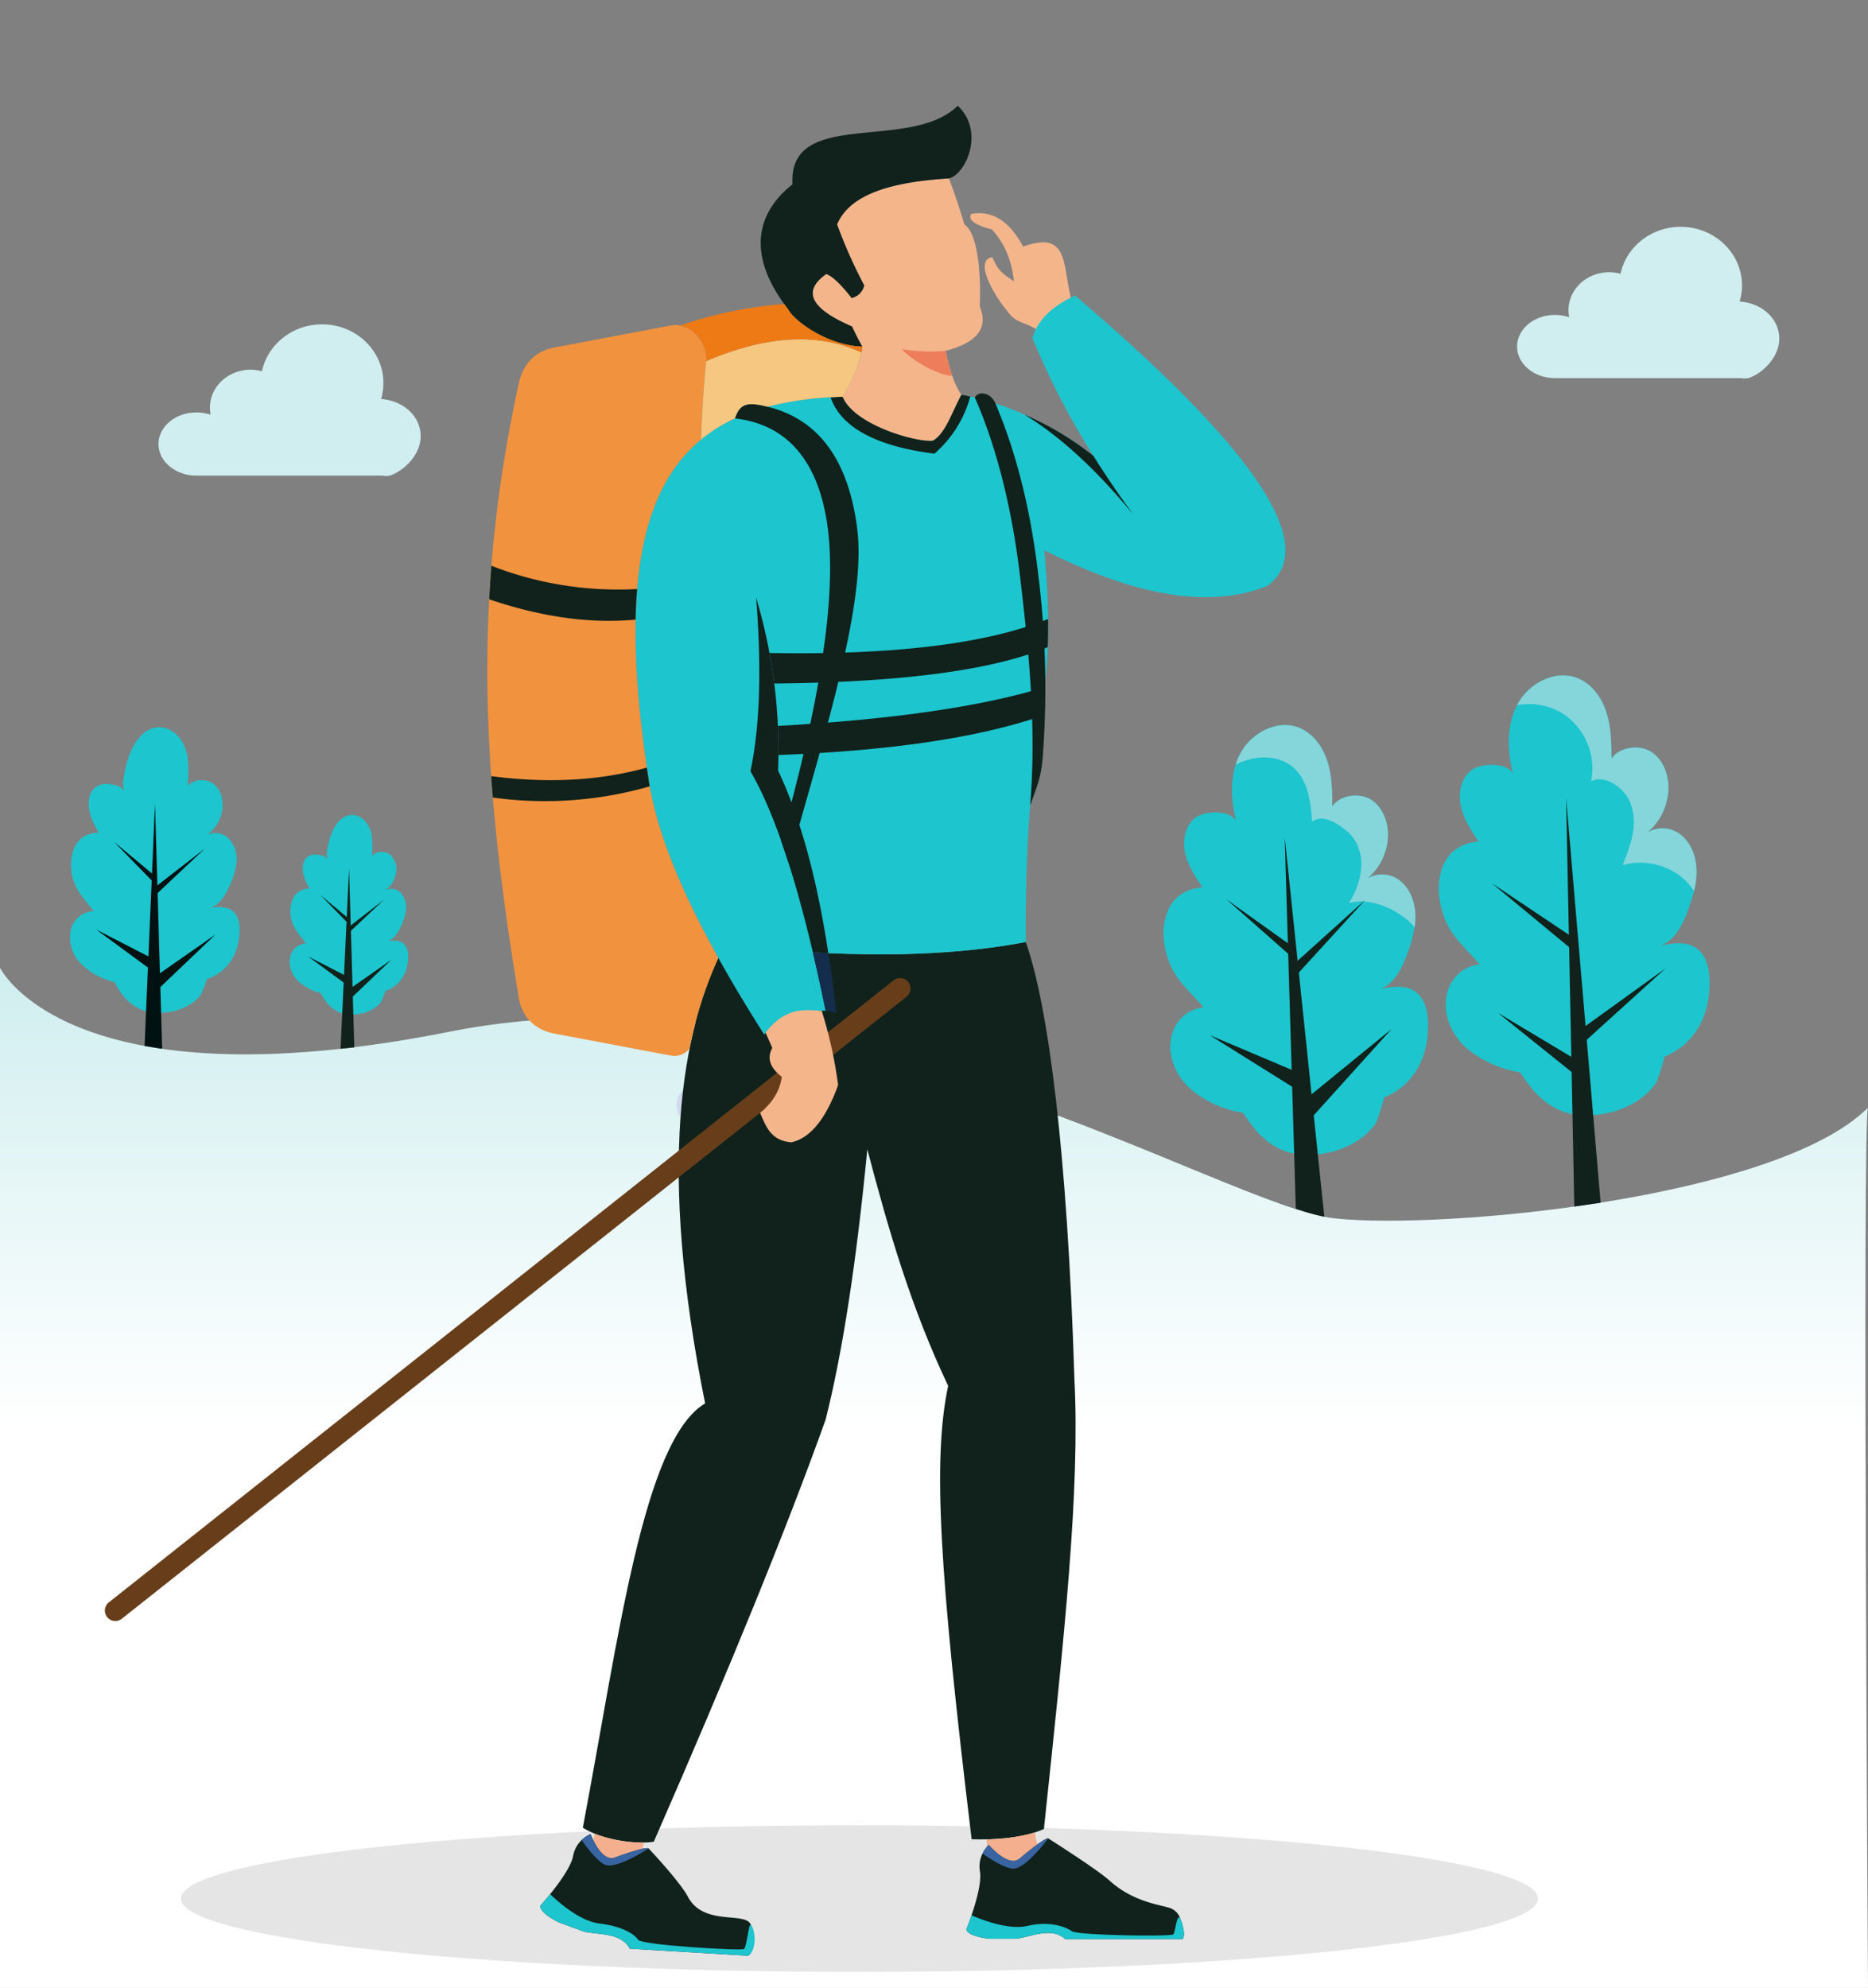 <svg xmlns="http://www.w3.org/2000/svg" xmlns:xlink="http://www.w3.org/1999/xlink" width="641" height="682" viewBox="0 0 641 682">
  <rect x="0" y="0" width="641" height="682" fill="#808080" stroke="none"/>
  <defs>
    <linearGradient id="linear-gradient" x1="0.5" x2="0.5" y2="0.452" gradientUnits="objectBoundingBox">
      <stop offset="0" stop-color="#d0eeef"/>
      <stop offset="1" stop-color="#fff"/>
    </linearGradient>
    <clipPath id="clip-path">
      <rect id="Rectangle_6515" data-name="Rectangle 6515" width="641" height="682" rx="10" transform="translate(245 652)" fill="#eaf6f6"/>
    </clipPath>
  </defs>
  <g id="Group_25138" data-name="Group 25138" transform="translate(-289 -631)">
    <path id="Path_26557" data-name="Path 26557" d="M-14585,710s23,48,154,22,266,60,304,64,152-7,183-38c-2,2,0,302,0,302h-641Z" transform="translate(14874 253)" fill="url(#linear-gradient)"/>
    <g id="Mask_Group_67" data-name="Mask Group 67" transform="translate(44 -21)" clip-path="url(#clip-path)">
      <g id="Group_17574" data-name="Group 17574" transform="translate(-320.501 493.27)">
        <path id="Path_26473" data-name="Path 26473" d="M1184.584,295.7a15.256,15.256,0,0,1,4.888.793,12.324,12.324,0,0,1-.245-2.444c0-7.178,6.236-13,13.928-13a14.834,14.834,0,0,1,3.925.524c1.947-9.187,10.439-16.1,20.626-16.1,11.625,0,21.046,9.006,21.046,20.116a19.293,19.293,0,0,1-.8,5.507c7.607.514,13.59,5.858,13.59,12.753s-6.592,12.38-10.646,13.515a5.87,5.87,0,0,1-2.414,0h-63.9c-7.178,0-13-4.851-13-10.833S1177.406,295.7,1184.584,295.7Z" transform="translate(-85.49 -28.92)" fill="#d0eeef" fill-rule="evenodd"/>
        <path id="Path_26474" data-name="Path 26474" d="M663.059,381.011a15.293,15.293,0,0,1,4.891.793,12.061,12.061,0,0,1-.249-2.444c0-7.178,6.236-13,13.925-13a14.81,14.81,0,0,1,3.928.526c1.947-9.187,10.443-16.1,20.627-16.1,11.62,0,21.045,9.007,21.045,20.118a19.279,19.279,0,0,1-.8,5.507c7.6.514,13.591,5.856,13.591,12.752s-6.592,12.379-10.647,13.514a5.875,5.875,0,0,1-2.413,0h-63.9c-7.179,0-13-4.85-13-10.832S655.88,381.011,663.059,381.011Z" transform="translate(-30.163 -80.782)" fill="#d0eeef" fill-rule="evenodd"/>
        <path id="Path_26475" data-name="Path 26475" d="M894.01,1346.781c-128.586,0-232.825,11.26-232.825,25.147s104.239,25.153,232.825,25.153,232.827-11.259,232.827-25.153S1022.594,1346.781,894.01,1346.781Z" transform="translate(-33.579 -561.85)" fill="#707070" fill-rule="evenodd" opacity="0.18"/>
        <path id="Path_26489" data-name="Path 26489" d="M1077.785,763.682s3.369-.868,3.73-5.814a3.86,3.86,0,0,0-.742-3.007c-.79-.78-2-.574-3.043-.422,1.215-.031,2.018-1.418,2.532-2.67a10.9,10.9,0,0,0,.9-3.191,4.506,4.506,0,0,0-.786-3.148,2,2,0,0,0-2.627-.562,5.168,5.168,0,0,0,1.818-3.623,3.807,3.807,0,0,0-1.076-3.116,2.092,2.092,0,0,0-2.955.338,14.969,14.969,0,0,0-.116-3.887,4.493,4.493,0,0,0-1.94-3.066c-1.579-.878-3.6.109-4.551,1.783a9.1,9.1,0,0,0-.728,5.778c-.392-.989-2.379-1.113-3.145-.458a3.356,3.356,0,0,0-.865,2.941,9.8,9.8,0,0,0,1.1,2.986,2.912,2.912,0,0,0-2.845,2.061,7.055,7.055,0,0,0,0,4.4,16.31,16.31,0,0,0,2.26,3.826,2.915,2.915,0,0,0-2.672,2.66,5.31,5.31,0,0,0,1.239,4.243,7.805,7.805,0,0,0,3.764,2.345c.225.058,1.219,3.475,4.251,3.972a5.973,5.973,0,0,0,5.712-2.172A13.606,13.606,0,0,0,1077.785,763.682Z" transform="translate(-202.544 -254.344)" fill="#aab9de" fill-rule="evenodd"/>
        <path id="Path_26490" data-name="Path 26490" d="M1079.8,749.737l-1.265,31.893,2.09.179Z" transform="translate(-210.564 -263.324)" fill="#8d9fca" fill-rule="evenodd"/>
        <path id="Path_26491" data-name="Path 26491" d="M1080.936,788.48l6.991-5.543-6.6,7.146Z" transform="translate(-211.726 -279.394)" fill="#8d9fca" fill-rule="evenodd"/>
        <path id="Path_26492" data-name="Path 26492" d="M1074.14,785.355l-6.287-3.669,6.188,5.162Z" transform="translate(-205.394 -278.788)" fill="#8d9fca" fill-rule="evenodd"/>
        <path id="Path_26493" data-name="Path 26493" d="M1080.744,766.29l5.862-5.153-5.684,6.078Z" transform="translate(-211.633 -268.842)" fill="#8d9fca" fill-rule="evenodd"/>
        <path id="Path_26494" data-name="Path 26494" d="M1076.535,763.867l-4.7-4.455,4.326,5.036Z" transform="translate(-207.319 -268.007)" fill="#8d9fca" fill-rule="evenodd"/>
        <path id="Path_26495" data-name="Path 26495" d="M1130.816,772.232a4.814,4.814,0,0,0,3.427-4.571,2.7,2.7,0,0,0-.677-2.36c-.729-.614-1.845-.451-2.805-.332,1.12-.024,1.858-1.116,2.335-2.1a7.746,7.746,0,0,0,.827-2.509,3.127,3.127,0,0,0-.725-2.472,2.047,2.047,0,0,0-2.417-.444,3.889,3.889,0,0,0,1.675-2.848,2.753,2.753,0,0,0-.99-2.45,2.156,2.156,0,0,0-2.72.268,10.222,10.222,0,0,0-.109-3.056,3.186,3.186,0,0,0-5.974-1.009,6.237,6.237,0,0,0-.671,4.542c-.36-.776-2.192-.875-2.893-.359a2.382,2.382,0,0,0-.8,2.309,7.016,7.016,0,0,0,1.007,2.349,2.684,2.684,0,0,0-2.621,1.62,4.8,4.8,0,0,0,0,3.462,12.723,12.723,0,0,0,2.083,3.005,2.533,2.533,0,0,0-2.458,2.092,3.762,3.762,0,0,0,1.137,3.334,7.51,7.51,0,0,0,3.468,1.845c.2.044,1.12,2.729,3.911,3.12a6,6,0,0,0,5.256-1.707A9.948,9.948,0,0,0,1130.816,772.232Z" transform="translate(-228.821 -261.85)" fill="#aab9de" fill-rule="evenodd"/>
        <path id="Path_26496" data-name="Path 26496" d="M1132.666,761.272l-1.157,25.065,1.916.139Z" transform="translate(-236.206 -268.907)" fill="#8d9fca" fill-rule="evenodd"/>
        <path id="Path_26497" data-name="Path 26497" d="M1133.711,791.725l6.437-4.355-6.073,5.613Z" transform="translate(-237.272 -281.539)" fill="#8d9fca" fill-rule="evenodd"/>
        <path id="Path_26498" data-name="Path 26498" d="M1127.459,789.266l-5.786-2.883,5.7,4.057Z" transform="translate(-231.445 -281.062)" fill="#8d9fca" fill-rule="evenodd"/>
        <path id="Path_26499" data-name="Path 26499" d="M1133.541,774.281l5.395-4.047-5.235,4.777Z" transform="translate(-237.189 -273.245)" fill="#8d9fca" fill-rule="evenodd"/>
        <path id="Path_26500" data-name="Path 26500" d="M1129.663,772.379l-4.329-3.5,3.982,3.96Z" transform="translate(-233.217 -272.587)" fill="#8d9fca" fill-rule="evenodd"/>
        <path id="Path_26505" data-name="Path 26505" d="M989.163,842.685a4.969,4.969,0,0,0-5.225-7.19c.582-2.905-1.644-6.689-4.422-7.72a6.5,6.5,0,0,0-7.664,2.815c-2.427-1.938-4.67-4.985-7.751-5.394s-6.688,1.5-6.927,4.6c-.892-1.161-2.247-2.32-3.536-1.636a3.229,3.229,0,0,0-1.494,3.748c-2.665-1.262-6.672-.683-8.509,1.625a6.8,6.8,0,0,0-.014,8.2Z" transform="translate(-144.597 -299.822)" fill="#d0d9ee" fill-rule="evenodd"/>
        <path id="Path_26506" data-name="Path 26506" d="M1394.106,724.485c.276-.085-2.239,8.121-2.9,9.042-5.449,7.654-15.963,11.227-25.215,10.6-13.884-.955-19.4-14.246-20.426-14.385a36.661,36.661,0,0,1-17.771-8.087c-4.633-4.112-7.618-10.342-6.873-16.486.766-6.159,5.14-10.967,11.3-11.522-3.853-4.6-9.024-8.954-11.369-14.475-2.341-5.537-3.227-11.886-1.317-17.56,1.905-5.693,6.3-8.642,12.267-9.2-2.41-3.611-4.86-7.325-5.847-11.542s-.208-9.144,3.036-12.008c3.264-2.88,12.3-3.054,14.388.764-1.58-6.317-2.084-13.154-.141-19.279a21.884,21.884,0,0,1,1.7-4.026c3.815-6.993,12.669-11.609,20.058-8.642,4.844,1.926,8.138,6.61,9.719,11.574,1.565,4.965,1.634,10.257,1.684,15.461,2.448-3.957,9.353-4.894,13.275-2.358,3.925,2.515,5.817,7.409,5.8,12.062a19.831,19.831,0,0,1-7.152,15.061,9.9,9.9,0,0,1,12.08,1.355c3.248,3.089,4.6,7.791,4.5,12.267a22.556,22.556,0,0,1-.279,3.038,46.909,46.909,0,0,1-2.845,10c-1.752,4.634-4.531,9.771-9.044,11.176,4.255-.851,8.9-1.528,12.274.989,3.486,2.585,4.265,7.393,4.248,11.731C1409.117,719.887,1394.106,724.485,1394.106,724.485Z" transform="translate(-353.717 -189.281)" fill="#1dc5ce" fill-rule="evenodd"/>
        <path id="Path_26507" data-name="Path 26507" d="M1423.616,650.838c3.248,3.089,4.6,7.791,4.5,12.267a22.556,22.556,0,0,1-.279,3.038,16.128,16.128,0,0,0-1.351-1.476c-5.242-5.067-14.269-8.885-21.243-6.8a25.971,25.971,0,0,0,4.34-12.667c.154-4.514-1.511-9.233-5.017-12.078-3.485-2.864-8.227-5.883-11.872-3.228-.518-6.75-1.385-14.212-6.505-18.62-4.323-3.713-10.742-4.182-16.14-2.413a25.187,25.187,0,0,0-3.592,1.494,21.868,21.868,0,0,1,1.7-4.026c3.816-6.993,12.669-11.609,20.058-8.642,4.844,1.926,8.138,6.61,9.719,11.574,1.565,4.965,1.633,10.257,1.684,15.461,2.448-3.957,9.353-4.894,13.275-2.358,3.925,2.515,5.817,7.409,5.8,12.062a19.83,19.83,0,0,1-7.152,15.061A9.9,9.9,0,0,1,1423.616,650.838Z" transform="translate(-376.929 -189.281)" fill="#84d6db" fill-rule="evenodd"/>
        <path id="Path_26508" data-name="Path 26508" d="M1399.05,671.1l3.815,127.588s1.781.614,4.313,1.364,5.469,1.375,5.469,1.375Z" transform="translate(-392.708 -225.26)" fill="#10221b" fill-rule="evenodd"/>
        <path id="Path_26509" data-name="Path 26509" d="M1411.947,823.363l30.007-24.468-27.734,30.731Z" transform="translate(-398.951 -287.118)" fill="#10221b" fill-rule="evenodd"/>
        <path id="Path_26510" data-name="Path 26510" d="M1378.708,815.434l-29.565-12.5,29.565,18.484Z" transform="translate(-368.551 -289.072)" fill="#10221b" fill-rule="evenodd"/>
        <path id="Path_26511" data-name="Path 26511" d="M1404.359,735.31l25-22.533-23.928,26.165Z" transform="translate(-395.278 -245.433)" fill="#10221b" fill-rule="evenodd"/>
        <path id="Path_26512" data-name="Path 26512" d="M1383.125,728.949l-22.635-16.172,21.093,18.61Z" transform="translate(-374.043 -245.433)" fill="#10221b" fill-rule="evenodd"/>
        <path id="Path_26513" data-name="Path 26513" d="M1578.915,694.5c.293-.089-2.307,8.312-2.969,9.249-5.588,7.826-16.347,11.488-25.82,10.846-14.2-.972-19.854-14.578-20.912-14.735a37.67,37.67,0,0,1-18.187-8.258c-4.739-4.217-7.791-10.6-7.029-16.886.783-6.3,5.259-11.21,11.576-11.8-3.958-4.7-9.248-9.161-11.644-14.82-2.414-5.657-3.316-12.147-1.355-17.977,1.961-5.813,6.454-8.851,12.563-9.406-2.46-3.7-4.98-7.5-5.987-11.818s-.225-9.353,3.108-12.286c3.332-2.951,12.6-3.124,14.714.782-1.944-7.774-2.274-16.366,1.423-23.446l.194-.4c3.9-7.167,12.961-11.889,20.528-8.867,4.945,1.976,8.346,6.767,9.947,11.852s1.663,10.5,1.715,15.824c2.515-4.044,9.6-5,13.6-2.412,4.006,2.568,5.953,7.583,5.937,12.339A20.386,20.386,0,0,1,1573,617.708a10.11,10.11,0,0,1,12.356,1.389c3.332,3.159,4.72,7.964,4.6,12.565a28.854,28.854,0,0,1-.848,6.072,59.967,59.967,0,0,1-2.345,7.27c-1.821,4.808-4.7,10.134-9.422,11.471,4.408-.9,9.214-1.649,12.737.974,3.557,2.653,4.374,7.565,4.337,12.008C1594.272,689.777,1578.915,694.5,1578.915,694.5Z" transform="translate(-442.301 -173.297)" fill="#1dc5ce" fill-rule="evenodd"/>
        <path id="Path_26514" data-name="Path 26514" d="M1615.177,631.662a28.854,28.854,0,0,1-.848,6.072,21.263,21.263,0,0,0-5.4-5.657,22.943,22.943,0,0,0-19.091-3.262c1.6-4.044,3.214-8.138,3.7-12.442.469-4.321-.31-8.955-3.088-12.287-2.777-3.348-7.549-5.969-11.433-4.042a22.524,22.524,0,0,0-9.687-23.184,22.212,22.212,0,0,0-15.705-2.916l.194-.4c3.9-7.167,12.961-11.889,20.528-8.867,4.945,1.976,8.346,6.767,9.947,11.852s1.663,10.5,1.715,15.824c2.515-4.044,9.6-5,13.6-2.412,4.006,2.568,5.953,7.583,5.937,12.339a20.386,20.386,0,0,1-7.326,15.427,10.11,10.11,0,0,1,12.356,1.389C1613.911,622.256,1615.3,627.062,1615.177,631.662Z" transform="translate(-467.528 -173.297)" fill="#84d6db" fill-rule="evenodd"/>
        <path id="Path_26515" data-name="Path 26515" d="M1586.22,645.327l2.807,140.125,9.031-1.312Z" transform="translate(-483.306 -212.784)" fill="#10221b" fill-rule="evenodd"/>
        <path id="Path_26516" data-name="Path 26516" d="M1570.274,805.75l-29.422-17.638,29.422,23.615Z" transform="translate(-461.346 -281.899)" fill="#10221b" fill-rule="evenodd"/>
        <path id="Path_26517" data-name="Path 26517" d="M1597.876,778.752,1626,758.492l-28.122,25.479Z" transform="translate(-488.948 -267.561)" fill="#10221b" fill-rule="evenodd"/>
        <path id="Path_26518" data-name="Path 26518" d="M1565.042,725.271l-28.247-23.365,28.247,18.893Z" transform="translate(-459.382 -240.171)" fill="#10221b" fill-rule="evenodd"/>
        <path id="Path_26524" data-name="Path 26524" d="M1806.853,602.995l-3.85-2.706,3.472,1.8Z" transform="translate(-588.239 -190.984)" fill="#8d9fca" fill-rule="evenodd"/>
        <g id="Group_17575" data-name="Group 17575" transform="translate(-33.052 -0.323)">
          <path id="Path_26545" data-name="Path 26545" d="M702.273,685.124s10.02-2.277,11.086-15.235c.228-2.832-.052-6.012-2.2-7.872-2.358-2.051-5.963-1.5-9.06-1.1,3.617-.082,6.008-3.715,7.542-7a26.184,26.184,0,0,0,2.678-8.362,10.713,10.713,0,0,0-2.337-8.244,6.488,6.488,0,0,0-7.819-1.476,13.005,13.005,0,0,0,5.405-9.488c.245-3.042-.762-6.329-3.2-8.164s-6.995-1.574-8.791.89a45.771,45.771,0,0,0,.126-8.548c-.926-14.31-19.024-19.342-22.3,7.408.082.919.2,1.833.358,2.734a3.983,3.983,0,0,0-2.638-1.9c-6.943-1.918-10.3,1.988-9.292,8.4.436,2.808,1.859,5.35,3.257,7.825-3.928.065-6.937,1.782-8.465,5.405a16.438,16.438,0,0,0,0,11.535c1.264,3.727,4.422,6.826,6.722,10.017a8.265,8.265,0,0,0-7.944,6.971,12.819,12.819,0,0,0,3.68,11.117,24.052,24.052,0,0,0,11.208,6.143c.66.15,3.622,9.1,12.645,10.4,6.011.866,13.051-.958,16.988-5.684A33.782,33.782,0,0,0,702.273,685.124Z" transform="translate(-32.654 -190.272)" fill="#1dc5ce" fill-rule="evenodd"/>
          <path id="Path_26546" data-name="Path 26546" d="M708.262,649.7l-3.58,83.1,6.031.984Z" transform="translate(-56.521 -214.901)" fill="#011" fill-rule="evenodd"/>
          <path id="Path_26547" data-name="Path 26547" d="M711.637,751.192l20.8-14.517-19.626,18.719Z" transform="translate(-59.97 -257.001)" fill="#011" fill-rule="evenodd"/>
          <path id="Path_26548" data-name="Path 26548" d="M691.431,743.005l-18.7-9.612,18.407,13.521Z" transform="translate(-41.136 -255.413)" fill="#011" fill-rule="evenodd"/>
          <path id="Path_26549" data-name="Path 26549" d="M711.082,693.063l17.434-13.5L711.6,695.49Z" transform="translate(-59.701 -229.357)" fill="#011" fill-rule="evenodd"/>
          <path id="Path_26550" data-name="Path 26550" d="M698.552,686.719l-14-11.673,12.869,13.188Z" transform="translate(-46.861 -227.17)" fill="#011" fill-rule="evenodd"/>
        </g>
        <g id="Group_17576" data-name="Group 17576" transform="translate(42.323 29.757)">
          <path id="Path_26545-2" data-name="Path 26545" d="M688.108,659.149s7-1.592,7.75-10.65c.159-1.979-.036-4.2-1.538-5.5-1.649-1.434-4.168-1.05-6.333-.772,2.529-.057,4.2-2.6,5.272-4.892a18.3,18.3,0,0,0,1.872-5.845,7.488,7.488,0,0,0-1.634-5.763,4.535,4.535,0,0,0-5.466-1.031,9.091,9.091,0,0,0,3.778-6.632,6.487,6.487,0,0,0-2.234-5.707c-1.7-1.286-4.89-1.1-6.146.622a31.992,31.992,0,0,0,.088-5.976c-.647-10-13.3-13.521-15.588,5.178.057.643.141,1.281.25,1.911a2.784,2.784,0,0,0-1.844-1.332c-4.854-1.341-7.2,1.39-6.5,5.874a16.6,16.6,0,0,0,2.277,5.47,6.04,6.04,0,0,0-5.917,3.778,11.491,11.491,0,0,0,0,8.064c.883,2.605,3.091,4.772,4.7,7a5.778,5.778,0,0,0-5.553,4.873,8.961,8.961,0,0,0,2.572,7.771,16.813,16.813,0,0,0,7.835,4.295c.462.1,2.532,6.361,8.839,7.27,4.2.606,9.123-.67,11.875-3.974A23.609,23.609,0,0,0,688.108,659.149Z" transform="translate(-32.654 -190.272)" fill="#1dc5ce" fill-rule="evenodd"/>
          <path id="Path_26546-2" data-name="Path 26546" d="M707.133,649.7l-2.92,61.888s1.234-.109,2.531-.25,2.192-.229,2.192-.229Z" transform="translate(-64.176 -222.803)" fill="#10221b" fill-rule="evenodd"/>
          <path id="Path_26547-2" data-name="Path 26547" d="M711.637,746.823l14.542-10.148L712.46,749.761Z" transform="translate(-68.732 -278.408)" fill="#10221b" fill-rule="evenodd"/>
          <path id="Path_26548-2" data-name="Path 26548" d="M685.8,740.113l-13.075-6.719,12.868,9.452Z" transform="translate(-43.856 -276.31)" fill="#10221b" fill-rule="evenodd"/>
          <path id="Path_26549-2" data-name="Path 26549" d="M711.082,689l12.187-9.435L711.444,690.7Z" transform="translate(-68.377 -241.896)" fill="#10221b" fill-rule="evenodd"/>
          <path id="Path_26550-2" data-name="Path 26550" d="M694.34,683.206l-9.784-8.16,9,9.219Z" transform="translate(-51.419 -239.007)" fill="#10221b" fill-rule="evenodd"/>
        </g>
        <g id="Group_17590" data-name="Group 17590" transform="translate(-15 -55.235)">
          <path id="Path_26525" data-name="Path 26525" d="M1140.162,369.382c15.646-5.592,13.476,5.865,16.41,17.5-5.768,3.281-8.945,6.141-11.1,11.412-4.439-3.257-7.749-2.35-10.771-6.886-5.026-5.974-11.365-17.565-5.048-18.395,1.993,5.1,4.414,6.21,7.388,8.264a37.149,37.149,0,0,0-1.613-7.574,28.107,28.107,0,0,0-5.992-10.247q-8.789-2.217-7.11-5.288Q1133.195,356.185,1140.162,369.382Z" transform="translate(-208.592 -70.803)" fill="#f5b58b" fill-rule="evenodd"/>
          <path id="Path_26526" data-name="Path 26526" d="M1036.333,804.938c7.734,21.957,14.247,71.882,16.682,149.862,1.981,37.874-3.458,88.232-10.461,154.42-6.87,3.128-17.048,3.771-24.8,3.534-11.059-91.413-13.45-130.205-8.062-155.549-12.727-26.827-20.424-53.326-27.742-81.147q-5.629,58.385-14.324,92.786-19.744,55.2-58.948,144.751c-6.34,1-17.679-.649-24.353-4.789,12.376-65.3,20.7-132.889,41.973-145.6-16.224-80.446-8.635-127.566,6.749-157.315Q994.808,812.882,1036.333,804.938Z" transform="translate(-103.834 -267.787)" fill="#10221b" fill-rule="evenodd"/>
          <path id="Path_26527" data-name="Path 26527" d="M1056.932,495.82c5.228,58.1-6.838,53.226-6.354,134.418q-30.919,5.911-73.066,3.55c1.838,7.8,3.306,14.767,4.4,20.011-5.86-.02-14.93-.135-21.089,8.2-5.992-9.433-11.217-18.169-15.745-26.306-14.347-25.77-21.675-45.472-24.033-61.913-14.927-97.06,8.313-128.82,66.667-130.619,3.83,9.522,24.879,15.69,30.989,15.094,4.313-2.5,6.336-9.375,9.8-15.79,17.731,3.227,35.517,12.895,45.277,20.991a260.328,260.328,0,0,1-20.93-40.468q2.662-9.072,14.668-14.509,93.265,79.442,65.959,99.572Q1104.414,519.823,1056.932,495.82Z" transform="translate(-118.079 -93.087)" fill="#1dc5ce" fill-rule="evenodd"/>
          <path id="Path_26528" data-name="Path 26528" d="M1008.581,665.9c-4.745-20.149-11.945-45.9-21.428-62.166,3.716-17.247,3.59-38.95,1.956-59.555a183.236,183.236,0,0,1,7.542,59.356c7.911,16.681,13.446,37.808,17.232,62.632q-2.628-.118-5.3-.267Zm110-150.152q-19.045-23.189-37.479-34.393a104.357,104.357,0,0,1,23.745,14.212Q1111.148,505.616,1118.584,515.748Z" transform="translate(-149.147 -125.199)" fill="#10221b" fill-rule="evenodd"/>
          <path id="Path_26529" data-name="Path 26529" d="M1066.621,426.572c-6.11.6-27.158-5.572-30.989-15.094,4.045-6.262,6.348-13.327,6.768-17.208q-1.577-2.7-3.542-6.906-21.371-9.177-8.834-17.985,3.067,1.018,8.712,8.227a5.736,5.736,0,0,0,4.317-4.308,168.178,168.178,0,0,1-9.318-20.956c4.421-10.421,18.676-14.542,38.369-15.767q2.823,7.414,5.332,15.825c4,2.47,5.808,14.158,5.266,28.134q4.549,10.951-11.676,15.17c.465,3.553,3.019,12.3,5.395,15.079C1072.956,417.2,1070.934,424.068,1066.621,426.572Z" transform="translate(-165.996 -61.401)" fill="#f5b58b" fill-rule="evenodd"/>
          <path id="Path_26530" data-name="Path 26530" d="M1058.037,316.943c-19.693,1.226-33.948,5.347-38.369,15.767a168.159,168.159,0,0,0,9.318,20.956,5.737,5.737,0,0,1-4.317,4.308q-5.651-7.21-8.712-8.227-12.538,8.812,8.834,17.985,1.959,4.206,3.542,6.906c-11.82-.349-23.254-8.646-25.435-12.772-18.251-23.487-5.643-37.335,1.468-42.872-1.506-26.463,40.35-10.909,56.712-26.97C1070.528,300.885,1063.8,315.59,1058.037,316.943Z" transform="translate(-151.929 -41.771)" fill="#10221b" fill-rule="evenodd"/>
          <path id="Path_26531" data-name="Path 26531" d="M1027.248,819.088q-.957-4.329-1.786-7.8,2.673.148,5.3.267,1.411,8.381,2.716,20.559a29.541,29.541,0,0,0-3.616-.816c-.705-3.376-1.565-7.463-2.576-12.029C1027.273,819.206,1027.259,819.147,1027.248,819.088Z" transform="translate(-166.029 -270.583)" fill="#142d4d" fill-rule="evenodd"/>
          <path id="Path_26532" data-name="Path 26532" d="M1080.019,441.232a56.285,56.285,0,0,0,15.081.589,50.105,50.105,0,0,0,2.248,8.611C1092.019,450.208,1082.731,444.586,1080.019,441.232Z" transform="translate(-190.069 -107.519)" fill="#ed7d5b" fill-rule="evenodd"/>
          <path id="Path_26533" data-name="Path 26533" d="M905.758,1354.517a28.636,28.636,0,0,0-1.111,10.724,30.166,30.166,0,0,1-19.391-3.351,40.368,40.368,0,0,0,3.528-10.421,46.211,46.211,0,0,0,16.974,3.047Zm117.394,8.42a62.644,62.644,0,0,0,.188-9.516,61.559,61.559,0,0,0,16.52-2.366,21.922,21.922,0,0,0,3.527,9.668A30.087,30.087,0,0,1,1023.151,1362.937Z" transform="translate(-104.247 -508.435)" fill="#f4af8f" fill-rule="evenodd"/>
          <path id="Path_26534" data-name="Path 26534" d="M1004.207,671.911q57.5-2.2,90.055-13.319c.476-3.358.915-6.62,1.292-9.95q-32.375,9.966-91.538,13.284Q1004.248,666.844,1004.207,671.911Z" transform="translate(-156.579 -198.915)" fill="#10221b" fill-rule="evenodd"/>
          <path id="Path_26535" data-name="Path 26535" d="M1000.5,568.32q65.722-.62,93.848-12.452c.119-3.013.166-6.212.125-9.681Q1062.731,559,998.889,557.849c.616,3.364,1.163,6.862,1.612,10.471Zm54.442-83.287c-6.11.6-27.158-5.572-30.989-15.094q-2.1.066-4.132.183,5.38,15.453,35.627,19.352a39.567,39.567,0,0,0,12.321-19.619q-1.511-.334-3.026-.612C1061.28,475.66,1059.257,482.529,1054.944,485.033Z" transform="translate(-154.319 -119.862)" fill="#10221b" fill-rule="evenodd"/>
          <path id="Path_26536" data-name="Path 26536" d="M989.485,476.072q25.582,6.669,30.1,41.481c3.233,24.909-10.229,67.677-23.538,114.875l-2.565-7.669c13.081-46.4,19.136-83.192,16.015-107.25-2.967-22.85-13.934-35.594-31.86-37.584C979.422,474.721,981.847,474.08,989.485,476.072Z" transform="translate(-144.956 -122.412)" fill="#10221b" fill-rule="evenodd"/>
          <path id="Path_26537" data-name="Path 26537" d="M1131.9,471.876q10.816,25.53,14.69,58.747a312.229,312.229,0,0,1,1.737,59.752c-.5,8.928-1.472,11.04-4.509,19.4,2.325-28.293-.819-55.756-3.461-78.441-2.627-22.574-7.977-44.455-15.527-61.472C1126.135,467.391,1130.334,468.171,1131.9,471.876Z" transform="translate(-209.816 -119.506)" fill="#10221b" fill-rule="evenodd"/>
          <path id="Path_26538" data-name="Path 26538" d="M888.66,426.691l-39.9,7.539c-6.584,1.245-10.757,5.651-12.189,12.19-15.767,72.117-13.022,132.964,0,210.993,1.1,6.6,5.612,10.944,12.189,12.188l39.9,7.54a6.51,6.51,0,0,0,6.495-2.441,137.073,137.073,0,0,1,9.875-31.042c-14.347-25.773-21.675-45.472-24.033-61.916-9.65-62.754-3.347-98.211,18.088-115.921.317-8.989.882-17.989,1.768-26.939C901.509,432.215,895.25,425.445,888.66,426.691Z" transform="translate(-78.028 -101.046)" fill="#f1923f" fill-rule="evenodd"/>
          <path id="Path_26539" data-name="Path 26539" d="M877.67,582.127a119.487,119.487,0,0,1-50.007-7.969q-.46,5.76-.764,11.5,26.984,9.169,50.243,6.968Q877.253,587.146,877.67,582.127Z" transform="translate(-78.531 -166.093)" fill="#10221b" fill-rule="evenodd"/>
          <path id="Path_26540" data-name="Path 26540" d="M828.691,708.223a129.979,129.979,0,0,0,53.833-3.839q-.265-1.539-.483-3.042-.261-1.7-.51-3.384-24.276,6.742-53.4,2.923Q828.385,704.536,828.691,708.223Z" transform="translate(-79.072 -220.646)" fill="#10221b" fill-rule="evenodd"/>
          <path id="Path_26541" data-name="Path 26541" d="M968.48,462.395c1.734-5.059,4.07-5.8,11.225-4.011a107.7,107.7,0,0,1,21.594-3.241l.1,0q1.987-.113,4.033-.176a48.222,48.222,0,0,0,6.443-15.219q-22.157-10.287-53.254,2.974c-.886,8.95-1.451,17.95-1.768,26.939A53.377,53.377,0,0,1,968.48,462.395Z" transform="translate(-135.796 -104.883)" fill="#f5c780" fill-rule="evenodd"/>
          <path id="Path_26542" data-name="Path 26542" d="M952.968,433.19q31.095-13.262,53.254-2.974c.151-.729.258-1.4.324-1.995-11.82-.347-23.254-8.645-25.439-12.769-.476-.614-.93-1.223-1.369-1.825a141.609,141.609,0,0,0-35.715,7.382C949.266,422.017,953.513,427.64,952.968,433.19Z" transform="translate(-130.142 -95.355)" fill="#ed7a15" fill-rule="evenodd"/>
          <path id="Path_26543" data-name="Path 26543" d="M861.767,827.849a3.585,3.585,0,1,1,4.442,5.628L596.953,1046.851a3.586,3.586,0,1,1-4.443-5.63Z" transform="translate(25.353 -277.543)" fill="#683e1a" fill-rule="evenodd"/>
          <path id="Path_26544" data-name="Path 26544" d="M1014.217,846.9a151.268,151.268,0,0,1,5.639,25.513q-6.31,17.44-15.989,19.621c-7.421-.467-8.956-6.105-10.8-10.087q6.494-5.28,7.466-12.382-6.112-4.646-3.277-9.906-1.252-2.922-2.318-5.257c4.8-6.119,9.328-7.516,13.811-7.7C1010.572,846.687,1012.391,846.818,1014.217,846.9Z" transform="translate(-151.755 -286.187)" fill="#f5b58b" fill-rule="evenodd"/>
          <g id="Group_17573" data-name="Group 17573" transform="translate(912.147 844.628)">
            <path id="Path_26551" data-name="Path 26551" d="M1127.432,1389.1h9.5c3.184-.5,5.536-1.417,8.8-1.841,4.956-.657,7.243,1.373,7.694,1.841l.088.1h40.373c1.015-1.454.04-4.808-.911-7.284a5.751,5.751,0,0,0-3.782-3.457c-4.281-1.236-12.72-2.344-20.451-9.339-4.35-3.93-21-14.447-21-14.447l-.088-.025c-.366.007-2.108.549-9.679,6.937-3.915,3.3-10.587-4.66-10.587-4.66a9.585,9.585,0,0,0-2.192,2.963,10.1,10.1,0,0,0-.867,6.2c.6,3.637-1.339,10.4-2.889,14.974-.945,2.771-1.735,4.734-1.735,4.734S1119.255,1388.073,1127.432,1389.1Z" transform="translate(-1119.704 -1354.645)" fill="#10221b" fill-rule="evenodd"/>
            <path id="Path_26552" data-name="Path 26552" d="M1129.529,1359.885c2.273,1.609,7.063,4.753,10.236,5.174,4.288.553,12.31-10.388,12.31-10.388l-.088-.025c-.366.007-2.108.549-9.679,6.937-3.916,3.3-10.588-4.66-10.588-4.66A9.588,9.588,0,0,0,1129.529,1359.885Z" transform="translate(-1124.033 -1354.645)" fill="#3964a2" fill-rule="evenodd"/>
            <path id="Path_26553" data-name="Path 26553" d="M1127.432,1409.909h9.5c3.184-.5,5.536-1.417,8.8-1.841,4.956-.657,7.243,1.373,7.694,1.841l.088.1h40.373c1.015-1.454.04-4.808-.911-7.284-1.225-1.093-1.571,4.738-2.251,5.661s-32.938.343-34.8-1.019-7.454-3.727-15.244-1.856c-6.778,1.613-16.771-2.531-19.243-3.638-.945,2.771-1.735,4.734-1.735,4.734S1119.255,1408.884,1127.432,1409.909Z" transform="translate(-1119.704 -1375.456)" fill="#1dc5ce" fill-rule="evenodd"/>
          </g>
          <path id="Path_26554" data-name="Path 26554" d="M864.484,1382.309l8.923,3.277c3.162.627,5.682.58,8.9,1.3,4.881,1.1,6.324,3.79,6.586,4.38l.053.125,40.693,2.421c2.62-1.823,2.514-9.9-.022-11.761-3.593-2.639-15.855.746-20.7-8.483-2.727-5.191-13.49-16.579-13.49-16.579l-.074-.052c-.347-.122-2.165-.21-11.476,3.177-4.815,1.749-8.332-8.025-8.332-8.025a9.51,9.51,0,0,0-3.078,2.03,10.017,10.017,0,0,0-2.952,5.524c-.687,3.623-4.846,9.3-7.875,13.055-1.841,2.277-3.262,3.849-3.262,3.849S857.164,1378.53,864.484,1382.309Z" transform="translate(-92.368 -508.892)" fill="#10221b" fill-rule="evenodd"/>
          <path id="Path_26555" data-name="Path 26555" d="M883.62,1354.122c1.575,2.291,4.989,6.888,7.823,8.379,3.838,2,15.136-5.509,15.136-5.509l-.074-.052c-.347-.122-2.165-.21-11.476,3.177-4.815,1.749-8.332-8.025-8.332-8.025A9.509,9.509,0,0,0,883.62,1354.122Z" transform="translate(-103.526 -508.892)" fill="#3964a2" fill-rule="evenodd"/>
          <path id="Path_26556" data-name="Path 26556" d="M864.484,1398.544l8.923,3.277c3.162.628,5.682.58,8.9,1.3,4.881,1.1,6.324,3.79,6.586,4.38l.053.125,40.693,2.422c2.875-1.72,2.576-8.635.974-10.51-.775-1.446-1.495,7.573-2.451,8.207s-35.077-1.277-36.353-3.2-5.4-4.635-13.358-5.565c-6.922-.826-14.874-8.159-16.811-10.052-1.841,2.277-3.262,3.849-3.262,3.849S857.164,1394.765,864.484,1398.544Z" transform="translate(-92.368 -525.127)" fill="#1dc5ce" fill-rule="evenodd"/>
        </g>
      </g>
    </g>
  </g>
</svg>
